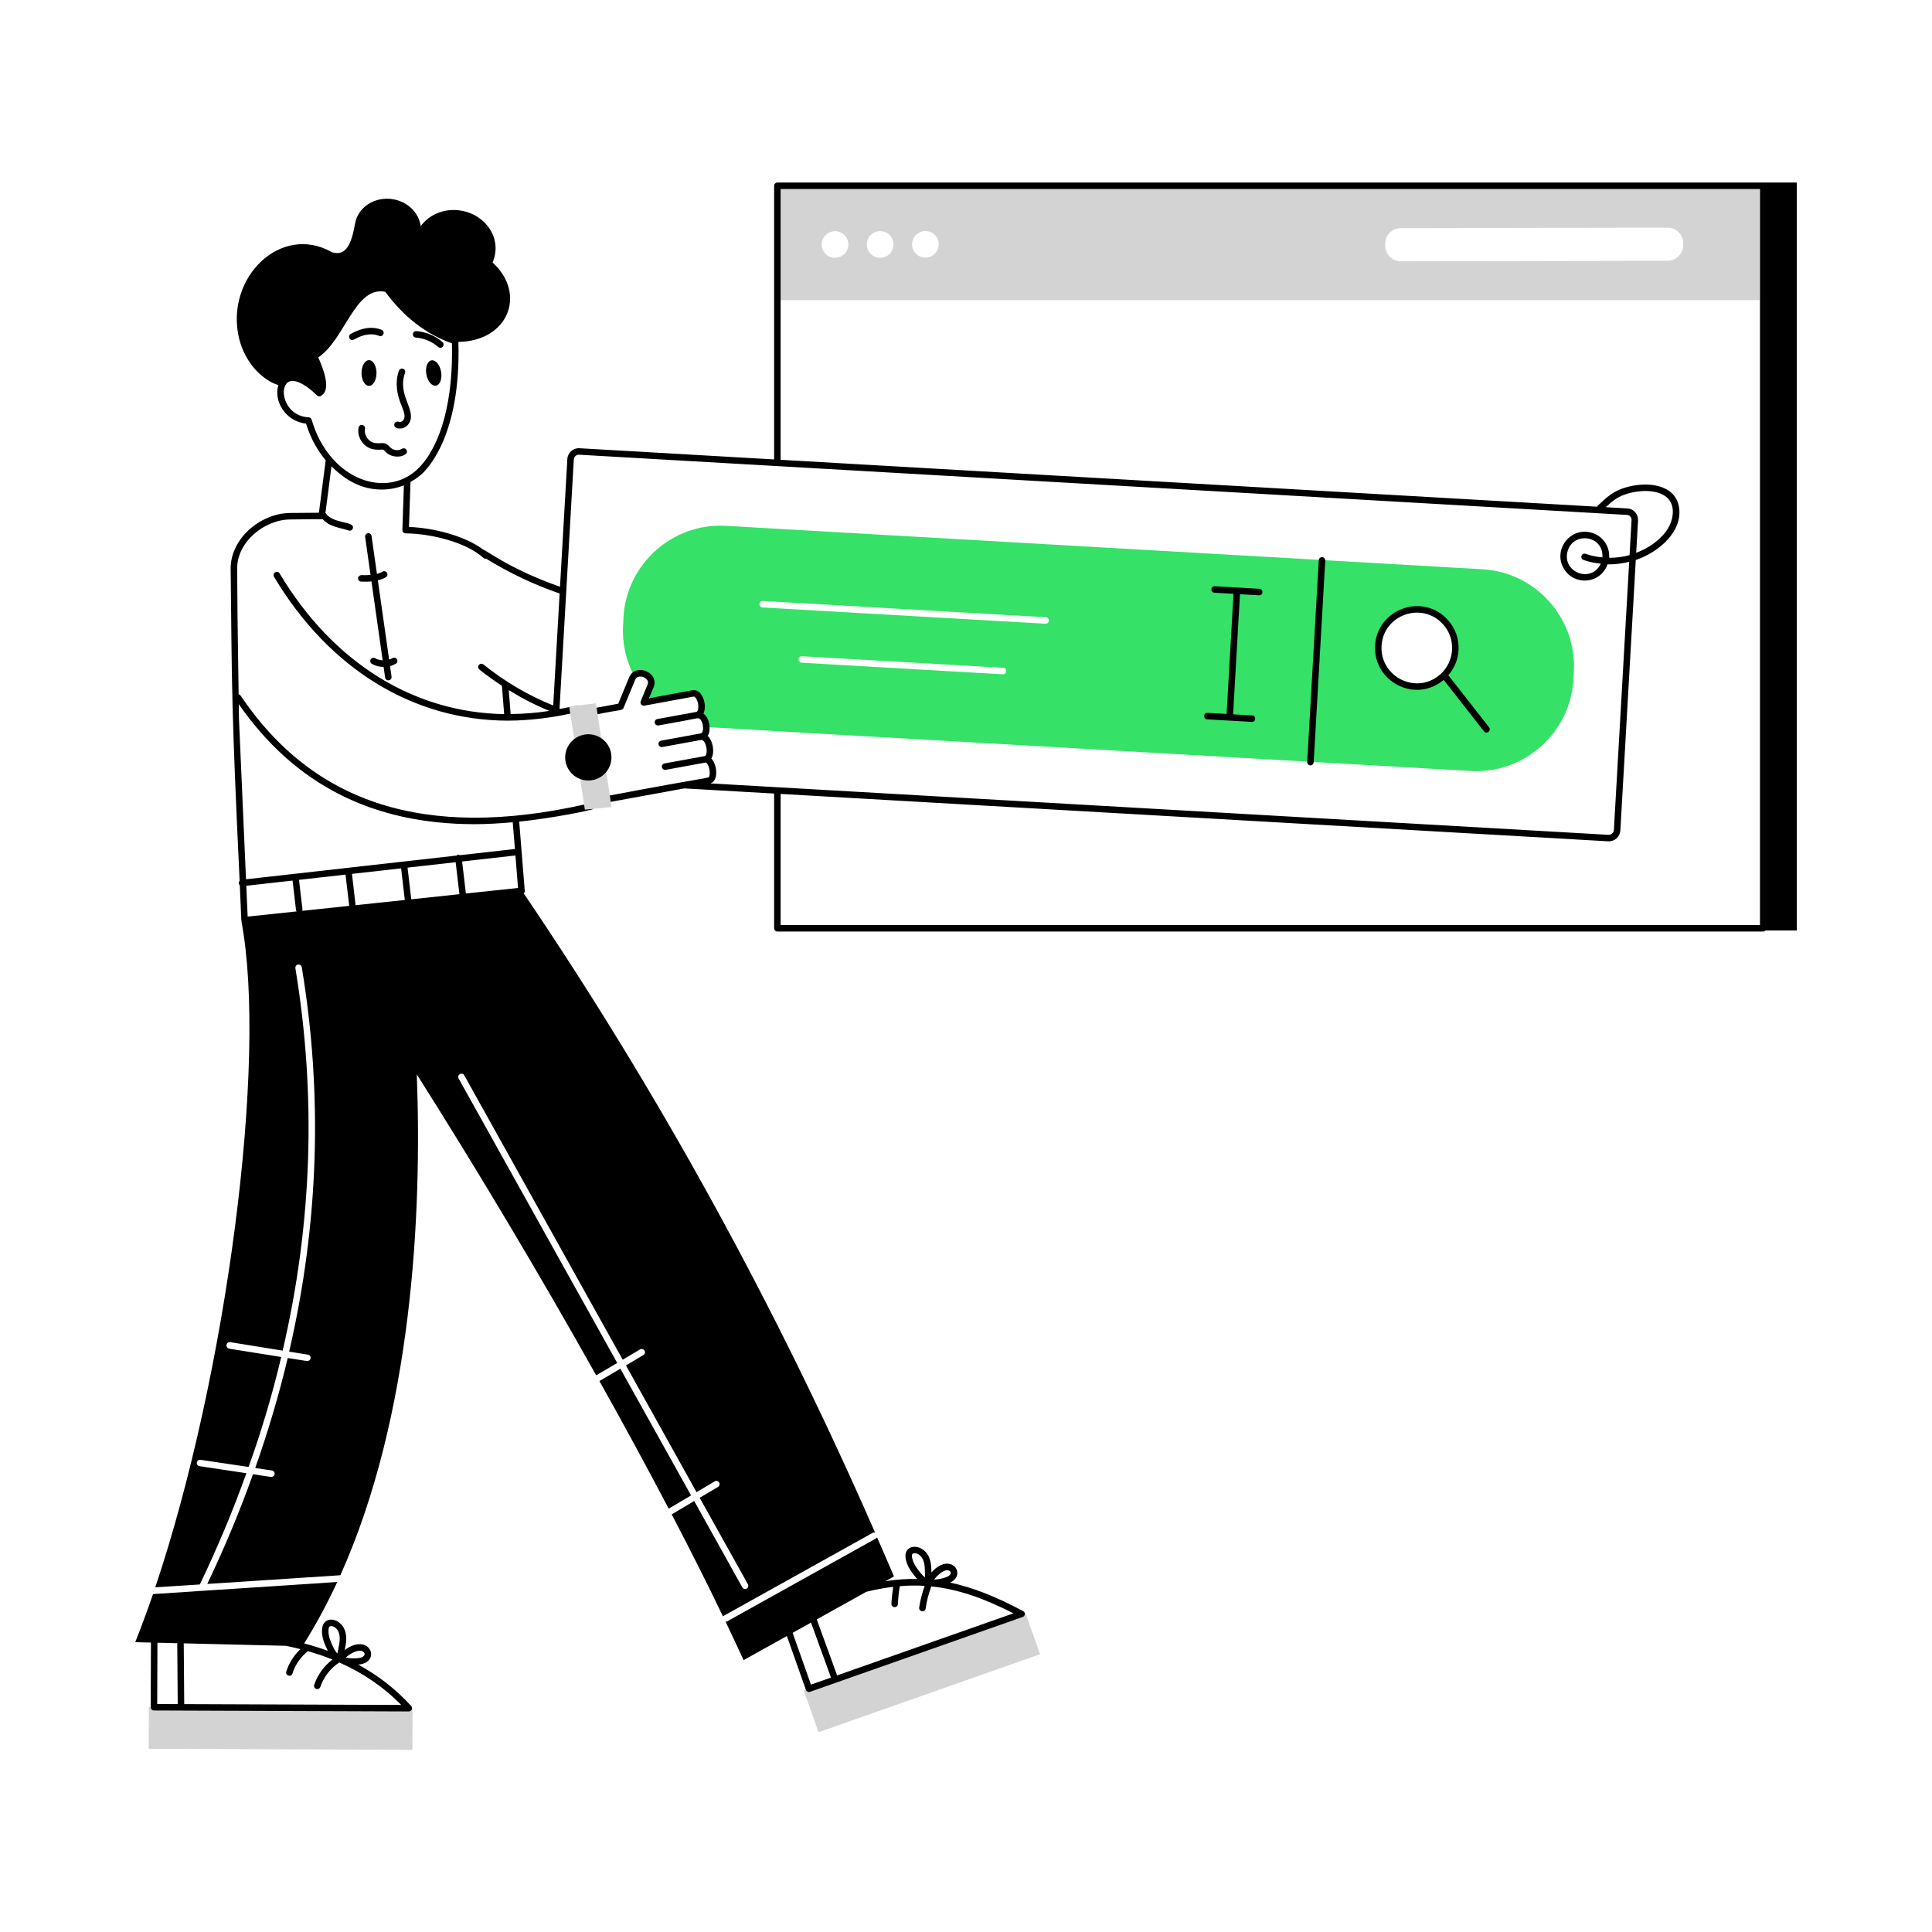<svg xmlns="http://www.w3.org/2000/svg" xmlns:xlink="http://www.w3.org/1999/xlink" id="Layer_1" x="0px" y="0px" viewBox="0 0 5000 5000" style="enable-background:new 0 0 5000 5000;" xml:space="preserve"><g id="Search_Engine_00000054253894655099782450000000996768123206264249_">	<g id="Search_Engine_00000167393294716168354050000012671344668763059107_">		<g>			<g>				<path style="fill:#D3D3D3;" d="M2019.942,488.55v288.304h2533.844V488.55H2019.942z M2160.898,667.184     c-19.176,0-34.314-15.137-34.314-34.313c0-19.176,15.476-34.315,34.314-34.651c19.176,0,34.651,15.476,34.651,34.651     C2195.549,651.711,2180.073,667.184,2160.898,667.184z M2277.968,667.184c-19.176,0-34.649-15.474-34.649-34.649     c0-18.839,15.474-34.315,34.649-34.315c19.176,0,34.315,15.139,34.315,34.315     C2312.283,651.711,2296.807,667.184,2277.968,667.184z M2395.04,666.847c-19.176,0-34.651-15.474-34.651-34.313     c0-19.176,15.476-34.651,34.651-34.651c19.176,0,34.313,15.476,34.313,34.314     C2429.353,651.374,2413.879,666.847,2395.04,666.847z M4355.977,634.89c-0.336,22.202-18.502,40.033-40.37,40.033l-690.65,1.345     c-21.868,0-40.033-18.165-40.033-40.033v-6.055c0.337-21.867,18.165-39.696,40.37-39.696l690.313-1.347     c22.205,0,40.37,17.831,40.37,39.698V634.89z"></path>			</g>			<g>									<rect x="672.073" y="4131.046" transform="matrix(0.004 -1 1 0.004 -3748.886 5181.42)" style="fill:#D3D3D3;" width="108.065" height="682.45"></rect>			</g>			<g>				<polygon style="fill:#D3D3D3;" points="2079.696,4373.89 2118.31,4482.965 2691.621,4281.141 2653.006,4172.066     "></polygon>			</g>			<g>				<path style="fill:#35E167;" d="M3836.559,1473.225l-1957.91-112.362c-137.927-8.074-257.016,98.57-265.092,236.161     l-1.008,20.857c-2.692,47.098,7.737,91.839,28.257,130.864c15.812-16.484,53.153,1.682,43.062,25.904l-9.421,22.876     c5.047,5.718,10.429,11.1,15.812,16.147l103.615-19.176c21.194-3.7,31.286,52.143,10.092,56.18     c13.792-2.353,22.876,14.131,23.884,29.941c13.606,2.724-119.573-5.914,1978.767,114.717     c137.93,7.737,257.355-98.568,265.428-236.498l1.01-20.521C4081.13,1600.387,3974.486,1480.961,3836.559,1473.225z      M2595.203,1745.045l-520.426-29.941c-4.71-0.337-8.41-4.374-8.073-9.084c0.337-4.374,4.374-8.073,9.084-7.737l520.426,29.941     C2607.149,1728.224,2607.079,1745.045,2595.203,1745.045z M2705.547,1614.181l-732.03-42.051     c-11.267-0.806-10.534-16.821,1.01-16.821l732.03,42.051C2717.525,1598.145,2717.295,1614.181,2705.547,1614.181z      M3660.953,1776.668c-54.835-3.365-96.886-50.462-93.86-105.633c3.029-54.835,50.462-96.886,105.297-93.858     c55.172,3.363,97.223,50.462,93.86,105.295C3763.221,1737.643,3716.123,1779.694,3660.953,1776.668z"></path>			</g>			<g>				<g>					<path style="fill:#D3D3D3;" d="M1582.551,2088.617c-3.383,0.33-73.285,7.15-68.867,6.719      c-32.978-217.114-41.05-270.245-40.313-265.391l-0.336-1.679c7.593-0.885,73.323-8.542,69.203-8.062      c2.582,17.136,38.199,253.471,35.946,238.515C1578.677,2062.098,1583.044,2091.997,1582.551,2088.617z"></path>				</g>				<g>					<path d="M4650,472.404H2098.663v0.006h-86.797c-4.642,0-8.398,3.756-8.398,8.398v708.179l-503.808-28.939      c-15.567-1.112-30.447,11.098-31.396,28.099l-18.948,330.387c-125.785-44.304-185.927-90.864-199.738-96.986      c-48.445-35.521-128.496-55.531-191.165-57.788l3.953-116.52c12.296-6.832,24.014-14.8,34.086-25.171      c1.76-3.479,97.195-85.526,89.857-336.889v-0.297c129.077-1.953,177.487-124.075,88.483-205.585      c26.436-61.678-18.189-124.14-82.082-134.232c-42.052-7.061-82.422,10.094-103.953,40.37      c-4.373-34.311-33.305-63.581-72.328-69.974c-46.089-7.4-89.147,20.186-97.222,61.563c0,1.347-0.336,2.356-0.672,3.367      c-8.411,47.096-21.531,84.438-59.546,72.326C726.509,577.036,581.216,719.8,618.791,876.094      C634.998,941.57,681.204,984.81,720.47,996.67c-12.757,38.571,16.298,93.526,71.571,99.619      c11.49,37.174,28.79,68.561,50.825,94.911l-17.51,135.767l-74.044,0.607c-77.127,0.345-155.087,66.529-154.37,144.381      c3.379,316.075,2.149,362.632,23.217,807.759c-3.397,3.774-2.761,8.678,0.498,11.656l3.859,90.519      c0.049,0.995,0.892,1.667,1.267,2.567l-0.935,0.105c67.954,360.294-38.014,1172.726-223.04,1723.43l115.388-7.402      c45.753-95.54,86.121-191.753,120.436-287.968l-121.109-18.165c-4.71-0.675-7.736-4.71-7.066-9.422      c0.673-4.708,5.046-7.736,9.42-7.062l124.474,18.501c33.977-94.531,61.898-189.399,84.44-284.604l-134.566-21.529      c-4.71-0.673-7.738-5.046-7.064-9.756c0.673-4.712,5.046-7.738,9.754-7.063l135.575,21.865      c76.701-329.345,87.466-660.374,32.968-989.383c-0.673-4.71,2.354-9.083,7.066-9.756c4.374-0.673,8.747,2.354,9.417,6.727      c54.836,330.693,44.069,663.739-32.63,995.104l48.443,7.736c4.71,0.673,7.736,5.046,7.064,9.419      c-0.673,4.037-4.037,7.064-8.411,7.064h-1.345l-49.452-7.736c-22.54,95.204-50.799,190.072-84.101,284.604l43.058,6.393      c4.71,0.67,7.736,5.044,7.066,9.754c-0.675,4.037-4.374,7.066-8.411,7.066h-1.011l-46.423-7.066      c-33.977,94.868-73.339,189.736-118.417,283.931l344.486-22.54c185.699-413.783,211.601-932.866,197.808-1296.189      c149.704,236.161,313.199,508.989,464.247,778.791l54.498-31.959l-410.42-736.067c-2.356-4.037-1.009-9.419,3.365-11.437      c3.699-2.356,9.081-1.011,11.101,3.026l410.084,736.067l44.742-26.575c4.037-2.356,9.085-1.011,11.775,3.026      c2.354,4.037,1.009,9.083-3.028,11.439l-45.078,26.912l182.67,328l47.098-27.922c4.037-2.69,9.083-1.009,11.439,3.028      c2.354,3.701,1.009,9.081-3.028,11.437l-47.434,27.923l124.808,223.713c2.356,4.037,1.011,9.083-3.026,11.437      c-1.347,0.675-2.692,1.011-4.037,1.011c-3.029,0-6.057-1.347-7.402-4.374l-124.472-223.376l-58.198,34.652      c47.77,91.501,92.512,179.978,132.882,264.417c0.671-1.011,1.681-2.02,3.026-2.692l384.181-213.957      c2.02-1.009,4.374-1.345,6.393-0.336c-256.995-587.604-560.344-1139.524-909.869-1655.237c0.441-0.375,1.119-0.363,1.478-0.828      c1.394-1.804,2.001-4.101,1.673-6.348l-0.328-2.229l-14.144-175.693c82.787-8.394,188.531-29.381,192.194-33.044l-22.171,2.016      l-2.016-13.102c-409.508,91.374-700.095-1.345-888.891-281.852c-1.306-1.96-3.193-3.141-5.227-3.594l-2.811-199.479      c0,0-0.328-62.578-1.001-125.517c-0.647-68.05,69.357-127.109,137.672-127.42c102.275-1.45,76.846,0.123,83.051-1.304      c20.029,21.76,44.466,21.789,67.809,29.928c4.234,1.512,9.143-0.667,10.695-5.151c7.115-20.209-50.709-10.835-70.025-39.564      c-0.18-0.271-0.541-0.254-0.746-0.496l15.61-121.037c36.532,36.232,77.534,60.251,130.157,60.251      c19.737,0,39.179-3.795,57.292-10.986l-3.916,115.671c-0.136,4.648,3.537,8.643,8.316,8.677      c66.039,0.673,156.405,22.669,201.333,63.415c1.608,1.46,3.625,2.182,5.643,2.182c0.365,0,0.631-0.394,0.994-0.441      c59.021,36.55,122.946,67.075,190.685,90.574l-16.614,289.744c-63.612-25.651-124.375-61.096-180.577-106.174      c-3.576-2.903-8.858-2.313-11.794,1.296c-2.903,3.609-2.329,8.891,1.296,11.794c18.925,15.187,38.509,28.962,58.377,42.06      l5.725,73.32c-233.196-3.947-442.579-132.142-581.163-364.2c-5.793-9.101-19.975-0.744-14.445,8.735      c143.6,240.342,361.869,371.66,604.437,372.379c0.092,0.002,0.152,0.096,0.244,0.096c0.23,0,0.443,0,0.672-0.033      c0.074-0.006,0.109-0.084,0.182-0.092c55.503,0.076,118.361-8.467,161.073-18.273l-2.352-16.797      c-8.495,1.966-16.91,3.203-25.372,4.851l37.028-645.698c0.405-7.118,6.66-12.902,13.68-12.286l2711.793,155.765      c7.217,0.41,12.352,6.299,11.941,13.697l-5.155,90.412c-17.137,4.704-34.982,6.99-52.781,6.957      c2.145-31.096-18.333-58.53-48.16-65.711c-54.561-13.113-97.981,46.629-68.713,94.482      c27.224,44.428,94.463,39.259,112.788-12.165c1.359,0.027,2.692,0.338,4.052,0.338c17.447,0,34.888-2.401,51.828-6.596      l-39.591,694.382c-0.64,7.332-6.938,12.352-13.697,12.171l-2151.122-123.161c-0.01,0-0.016-0.01-0.027-0.01      c-0.008,0-0.012,0.008-0.021,0.008l-173.298-9.922c22.38-7.352,16.896-49.971,2.339-64.483      c9.563-15.711,4.034-46.427-9.405-58.455c9.508-15.056,5.118-45.557-10.08-57.108c-0.334-0.336-0.67-0.336-1.007-0.673      c10.887-21.781-3.262-65.223-28.22-60.468l-112.538,20.828l12.093-29.226c5.71-13.775,0.673-28.22-12.766-37.289      c-17.936-11.499-41.25-8.691-50.391,11.421l-28.554,69.203l-56.101,10.414l2.686,16.797      c59.529-12.388,64.373-8.945,67.188-16.461l30.572-73.907c0.336-1.343,1.343-2.352,2.352-3.359      c10.042-10.042,35.782,1.298,29.226,16.797l-17.806,43.335c-2.378,7.144,3.901,12.643,9.407,11.423l127.656-23.516      c3.359-0.336,9.071,6.719,11.421,18.476c2.018,11.423-0.67,20.492-4.365,21.164c-3.361,0.612-104.46,19.127-101.099,18.517      c-4.56,0.837-7.595,5.216-6.758,9.776c0.755,4.052,4.281,6.889,8.251,6.889c0.509,0,1.017-0.049,1.526-0.131      c105.51-18.311,100.997-20.792,106.814-16.912c4.367,3.697,8.064,11.759,8.398,21.164c0.638,5.421-0.092,14.539-5.612,16.34      l-102.711,18.759c-4.56,0.837-7.578,5.216-6.758,9.776c0.738,4.052,4.281,6.889,8.251,6.889c0.509,0,1.017-0.049,1.526-0.131      l100.564-18.367c0.496,0.012,0.873,0.402,1.382,0.328c4.367-0.67,10.078,8.062,12.093,19.485      c2.016,10.75,0,21.164-4.367,22.171c-0.002,0-0.002,0.002-0.004,0.002c-0.104,0.014-0.187-0.082-0.291-0.063l-103.734,18.946      c-4.56,0.837-7.578,5.216-6.758,9.776c0.738,4.052,4.281,6.889,8.251,6.889c0.509,0,1.017-0.049,1.526-0.131      c3.394-0.619,107.429-19.575,104.035-18.956c8.043,3.997,12.375,26.142,8.735,35.609c-2.026,6.065,14.376-1.782-257.329,49.718      l2.352,16.461l190.609-34.771l232.323,13.303v348.683c0,4.642,3.756,8.398,8.398,8.398h2551.337      c2.409,0,4.504-1.062,6.034-2.684H4650V472.404z M1340.645,2298.041l-134.966,14.332l-9.731-82.877l138.01-15.542      L1340.645,2298.041z M1179.239,2231.378l9.717,82.771l-124.578,13.229l-9.627-81.981L1179.239,2231.378z M1038.042,2247.279      l9.612,81.875c-3.43,0.363-134.544,14.249-127.371,13.49c-1.324-11.427-9.914-85.579-9.389-81.046L1038.042,2247.279z       M894.203,2263.477c0.402,3.391,10.211,86.039,9.602,80.905l-121.96,12.872c0.406-1.165,1.148-2.204,0.995-3.512l-9.014-76.71      L894.203,2263.477z M757.131,2278.912l9.009,76.798c0.146,1.22,0.996,2.044,1.591,3.035l-126.829,13.385l-3.5-79.734      L757.131,2278.912z M1228.473,2132.961c31.773,0,64.83-2.03,98.47-4.984c0.278,3.388,6.05,73.707,5.682,69.217l-142.558,16.055      c-4.146-2.153-5.51-1.545-8.622,0.972l-544.781,61.35l-18.218-415.138l-0.537-38.107      C762.454,2030.074,963.765,2132.961,1228.473,2132.961z M806.509,1086.021c-1.001-3.445-4.084-5.872-7.677-6.036      c-70.109-3.334-81.055-94.154-41.779-94.154c15.944,0,38.58,13.319,63.431,37.563c2.756,2.69,6.988,3.199,10.236,1.165      c19.914-12.106,17.814-42.976-6.971-99.699c69.576-46.478,94.326-185.032,173.283-169.724      c47.848,65.055,105.866,109.902,172.562,133.391c3.756,144.889-27.246,262.09-85.198,321.847      C1003.613,1293.415,852.499,1244.319,806.509,1086.021z M1421.74,1839.815c-33.784,5.298-67.192,7.8-100.203,8.083l-4.833-61.9      C1350.609,1807.005,1385.665,1825.026,1421.74,1839.815z M4056.426,1428.552c13.076-54.318,94.497-43.831,90.588,13.916      c-14.763-1.415-29.376-4.037-43.232-9.143c-4.298-1.575-9.186,0.623-10.777,4.97c-1.608,4.347,0.607,9.169,4.97,10.777      c14.377,5.304,29.511,8.058,44.807,9.701C4118.723,1510.097,4043.583,1481.931,4056.426,1428.552z M4211.452,1315.813      l-55.847-3.209c19.75-18.276,32.925-28.227,57.077-35.207c45.112-13.125,106.015-9.63,115.429,34.955      c4.052,19.159-2.28,43.649-16.141,62.398c-18.854,25.464-46.554,44.272-77.524,55.92l4.759-83.478      C4240.142,1330.543,4227.938,1316.748,4211.452,1315.813z M2020.264,2054.672l2141.799,122.636      c16.231,0.927,29.986-11.198,31.396-27.754l39.93-700.31c61.566-20.681,124.571-76.859,111.16-140.354      c-11.704-55.42-81.212-63.686-136.557-47.635c-32.274,9.434-48.944,24.404-74.536,48.849l1.3,1.302l-2114.491-121.456V489.207      h2534.54v1904.789h-2534.54V2054.672z"></path>					<path d="M927.151,4307.955c61.704-4.968,30.505-85.612-35.049-37.68c3.395-16.231,6.258-32.648,1.148-48.816      c-11.1-35.306-56.265-41.982-59.773-5.872c-2.032,21.051,7.221,40.733,14.984,56.79c-19.641-7.203-40.065-13.602-61.307-19.171      c31.545-50.708,60.226-103.701,85.629-159.008l-349.532,22.878h-0.336l-126.828,8.411      c-15.136,43.397-30.276,84.774-46.087,124.47l40.655,0.98l-0.64,167.362c-0.016,2.231,0.869,4.363,2.444,5.938      c1.558,1.607,3.691,2.493,5.922,2.493c6.273,0.024,663.539,2.493,659.573,2.493c7.265,0,11.107-8.647,6.217-14.041      C1024.746,4371.86,979.153,4336.357,927.151,4307.955z M935.898,4272.539c4.38,1.214,7.939,5.052,7.792,8.398      c-0.131,2.625-2.346,5.544-5.594,7.349c-8.913,4.98-33.404,3.834-43.337,1.64      C904.161,4281.001,923.701,4269.15,935.898,4272.539z M859.623,4208.632c8.792,1.607,15.173,10.137,17.617,17.879      c5.112,16.206-0.928,35.31-4.002,52.556c-3.625-3.478-6.611-7.709-9.055-12.762c-7.316-15.091-15.616-32.216-13.976-49.078      C850.843,4210.446,852.878,4207.329,859.623,4208.632z M407.448,4251.339l51.285,1.234l1.253,157.592l-53.14-0.201      L407.448,4251.339z M476.782,4410.229l-1.249-157.249l264.245,6.364c12.893,2.583,25.458,5.483,37.785,8.618      c-16.813,15.917-29.796,35.964-36.667,58.084c-3.307,10.631,12.752,15.632,16.042,4.986      c7.045-22.675,21.207-43.066,39.802-57.792c22.107,6.293,43.427,13.371,63.688,21.538      c-21.72,16.756-38.502,39.372-47.276,65.551c-1.816,5.406,2.171,11.056,7.956,11.056c3.51,0,6.791-2.231,7.956-5.741      c8.589-25.577,26.428-48.397,48.982-63.185c61.83,27.35,115.081,63.743,160.356,109.901L476.782,4410.229z"></path>					<path d="M2647.752,4169.395c-68.92-36.624-129.464-61.122-188.895-73.652c44.877-21.03,1.12-81.607-48.295-26.276      c-0.266-15.44-1.07-31.278-9.186-45.207c-17.912-30.835-62.226-27.809-57.821,7.283c2.592,20.766,16.026,37.629,26.819,51.178      c1.201,1.513,2.614,2.256,3.869,3.584c-26.965-0.453-54.409,1.388-82.965,5.868l22.349-12.44      c-14.466-33.643-28.931-67.284-43.733-100.925c-1.007,1.011-2.018,2.02-3.363,3.028l-384.179,213.957      c-1.347,0.675-2.692,1.011-4.039,1.011c-0.334,0-0.334,0-0.672-0.336c16.147,34.312,31.96,67.618,46.761,99.912l112.024-62.353      l49.288,139.227c1.549,4.337,6.305,6.691,10.711,5.118c118.238-41.618,420.274-147.931,550.18-193.656      C2653.439,4182.366,2654.263,4172.868,2647.752,4169.395z M2451.045,4063.627c0.246,0,0.476,0,0.722,0.033      c4.167,0.164,8.136,2.887,8.677,5.938c2.166,12.474-31.064,18.124-42.96,18.273      C2422.421,4080.687,2439.299,4063.627,2451.045,4063.627z M2360.22,4029.443c-0.799-6.3,0.31-9.408,6.66-9.645      c0.197,0,0.394-0.033,0.591-0.033c8.218,0,15.616,6.43,19.372,12.926c8.031,13.789,6.497,32.403,7.217,49.21      c-3.887-2.428-7.365-5.643-10.531-9.612C2374.031,4060.347,2362.238,4045.518,2360.22,4029.443z M2051.309,4225.742      l47.536-26.458l51.756,142.234l-51.848,18.253L2051.309,4225.742z M2166.453,4335.939l-52.739-144.933l128.343-71.438      c24.053-5.917,47.137-10.176,69.554-12.86c-2.237,14.465-3.992,29.136-4.603,43.791c-0.435,11.215,16.31,11.847,16.797,0.722      c0.642-15.507,2.303-31.031,4.847-46.202c21.882-1.844,43.286-2.151,64.424-0.847c-6.44,18.185-11.429,36.932-14.172,56.103      c-1.551,10.854,15.006,13.616,16.633,2.362c2.793-19.5,7.849-38.615,14.683-57.04c68.143,6.969,135.169,30.126,212.567,69.703      L2166.453,4335.939z"></path>					<path d="M1605.484,3542.149l-54.161,31.96c62.57,111.687,122.79,222.704,179.305,330.354l57.862-34.313L1605.484,3542.149z"></path>					<path d="M935.143,1488.424c-4.265,0.213-8.464,3.559-8.595,8.202c-0.115,4.626,3.56,8.481,8.202,8.595      c4.15,0.098,8.366,0.197,12.614,0.197c4.601,0,9.278-0.369,13.945-0.74l29.017,204.191c-6.889-0.394-13.707-1.989-19.62-5.349      c-4.035-2.313-9.186-0.886-11.449,3.149c-2.297,4.035-0.886,9.169,3.149,11.449c9.251,5.251,19.809,7.874,30.36,7.921      l3.906,27.477c0.611,4.342,4.548,7.754,9.497,7.135c4.593-0.656,7.792-4.905,7.135-9.498l-3.871-27.24      c5.208-1.386,10.248-3.42,14.927-6.157c4.002-2.329,5.364-7.48,3.018-11.482c-2.346-4.019-7.513-5.413-11.482-3.018      c-2.76,1.61-5.809,2.68-8.882,3.64l-29.13-204.981c7.705-1.927,14.896-4.433,20.887-8.177c3.92-2.46,5.118-7.644,2.657-11.581      c-2.428-3.937-7.628-5.069-11.581-2.657c-4.076,2.553-8.997,4.388-14.318,5.86l-13.961-98.243      c-0.656-4.609-5.101-7.808-9.497-7.135c-4.593,0.656-7.792,4.905-7.135,9.497l14.01,98.583      C951.077,1488.616,943.021,1488.61,935.143,1488.424z"></path>					<path d="M1145.908,897.203c3.067-3.477,2.723-8.792-0.755-11.843c-18.716-16.469-42.714-26.573-67.548-28.46      c-5.052-0.558-8.661,3.117-9.022,7.742c-0.344,4.626,3.117,8.661,7.742,9.022c21.242,1.591,41.746,10.236,57.739,24.293      C1137.506,901.009,1142.823,900.715,1145.908,897.203z"></path>					<path d="M981.351,869.236c10.199,4.305,16.713-11.265,6.397-15.517c-23.243-9.645-50.965-5.987-80.08,10.482      c-9.64,5.486-1.401,20.07,8.267,14.632C940.737,864.774,962.733,861.559,981.351,869.236z"></path>					<path d="M3391.424,1980.88c4.429,0,8.136-3.445,8.382-7.923l29.936-522.147c0.262-4.626-3.264-8.595-7.906-8.858      c-4.823-0.279-8.595,3.281-8.858,7.906l-29.936,522.147c-0.262,4.626,3.264,8.595,7.906,8.858      C3391.112,1980.88,3391.276,1980.88,3391.424,1980.88z"></path>					<path d="M3747.537,1604.936c-64.583-72.414-183.588-29.154-188.834,65.646c-5.159,94.012,104.56,150.532,177.569,88.916      l104.14,133.036c2.842,3.629,8.094,4.301,11.794,1.427c3.642-2.854,4.281-8.136,1.427-11.794l-105.472-134.738      c15.595-18.003,25.142-40.274,26.475-64.495C3776.39,1654.194,3766.762,1626.489,3747.537,1604.936z M3727.558,1745.134      c-60.641,54.244-156.51,7.506-152.09-73.634c4.489-80.916,105.488-116.033,159.537-55.377      c16.239,18.191,24.359,41.582,22.866,65.843c0,0.016,0,0.033,0,0.049C3756.526,1706.439,3745.765,1728.862,3727.558,1745.134z"></path>					<path d="M3125.15,1844.882c-10.99-1.025-12.187,16.129-0.951,16.764c155.067,8.9,105.995,6.075,115.888,6.643      c10.804,0,11.269-16.17,0.476-16.78l-49.32-2.832l17.822-310.906l49.329,2.832c0.164,0.016,0.328,0.016,0.476,0.016      c4.429,0,8.136-3.445,8.382-7.923c0.262-4.626-3.264-8.595-7.906-8.858l-115.413-6.627c-5.069-0.279-8.612,3.281-8.858,7.906      c-0.262,4.626,3.264,8.595,7.906,8.858l49.32,2.832l-17.822,310.906L3125.15,1844.882z"></path>					<path d="M955.016,932.072c-10.699,0-19.374,14.888-19.374,33.251c0,18.365,8.675,33.253,19.374,33.253      c10.699,0,19.372-14.888,19.372-33.253C974.388,946.96,965.715,932.072,955.016,932.072z"></path>					<path d="M1116.677,932.579c-10.537,1.862-16.487,18.031-13.291,36.116c3.194,18.085,14.326,31.236,24.863,29.374      c10.535-1.862,16.487-18.031,13.291-36.116C1138.346,943.868,1127.214,930.717,1116.677,932.579z"></path>					<path d="M1048.194,965.112c1.591-4.347-0.672-9.169-5.036-10.744c-4.281-1.591-9.153,0.656-10.744,5.036      c-11.613,32.019-3.477,65.006,5.38,87.035c10.098,23.841,11.436,32.7,6.102,40.778c-2.723,4.035-8.185,6.233-11.646,4.593      c-4.232-1.919-9.219-0.098-11.154,4.101c-6.374,13.883,23.389,20.737,36.792,0.59      C1080.6,1062.161,1026.801,1024.204,1048.194,965.112z"></path>					<path d="M1040.337,1161.508c-9.104,5.692-22.226,4.248-29.887-3.232c-8.705-9.213-11.99-12.158-24.375-11.433      c-6.217,0.427-13.467,0.574-20.045-1.443c-14.271-4.347-24.326-21.029-21.505-35.677c2.079-10.903-14.413-14.136-16.502-3.182      c-4.478,23.358,10.367,47.996,33.102,54.934c14.156,4.307,27.766,1.4,30.33,2.132c1.23,0.345,3.002,2.231,4.708,4.052      l2.575,2.657c21.758,21.203,62.498,8.892,53.179-6.118C1049.441,1160.245,1044.257,1159.097,1040.337,1161.508z"></path>					<path d="M1487.48,1826.586l6.383-0.672C1492.08,1825.318,1489.269,1825.989,1487.48,1826.586z"></path>					<path d="M1468.829,1986.558c14.601,29.679,50.538,41.828,80.216,27.227c29.575-14.55,41.88-50.432,27.279-80.111      s-50.538-41.828-80.111-27.278C1466.535,1920.997,1454.228,1956.881,1468.829,1986.558z"></path>				</g>			</g>		</g>	</g></g></svg>